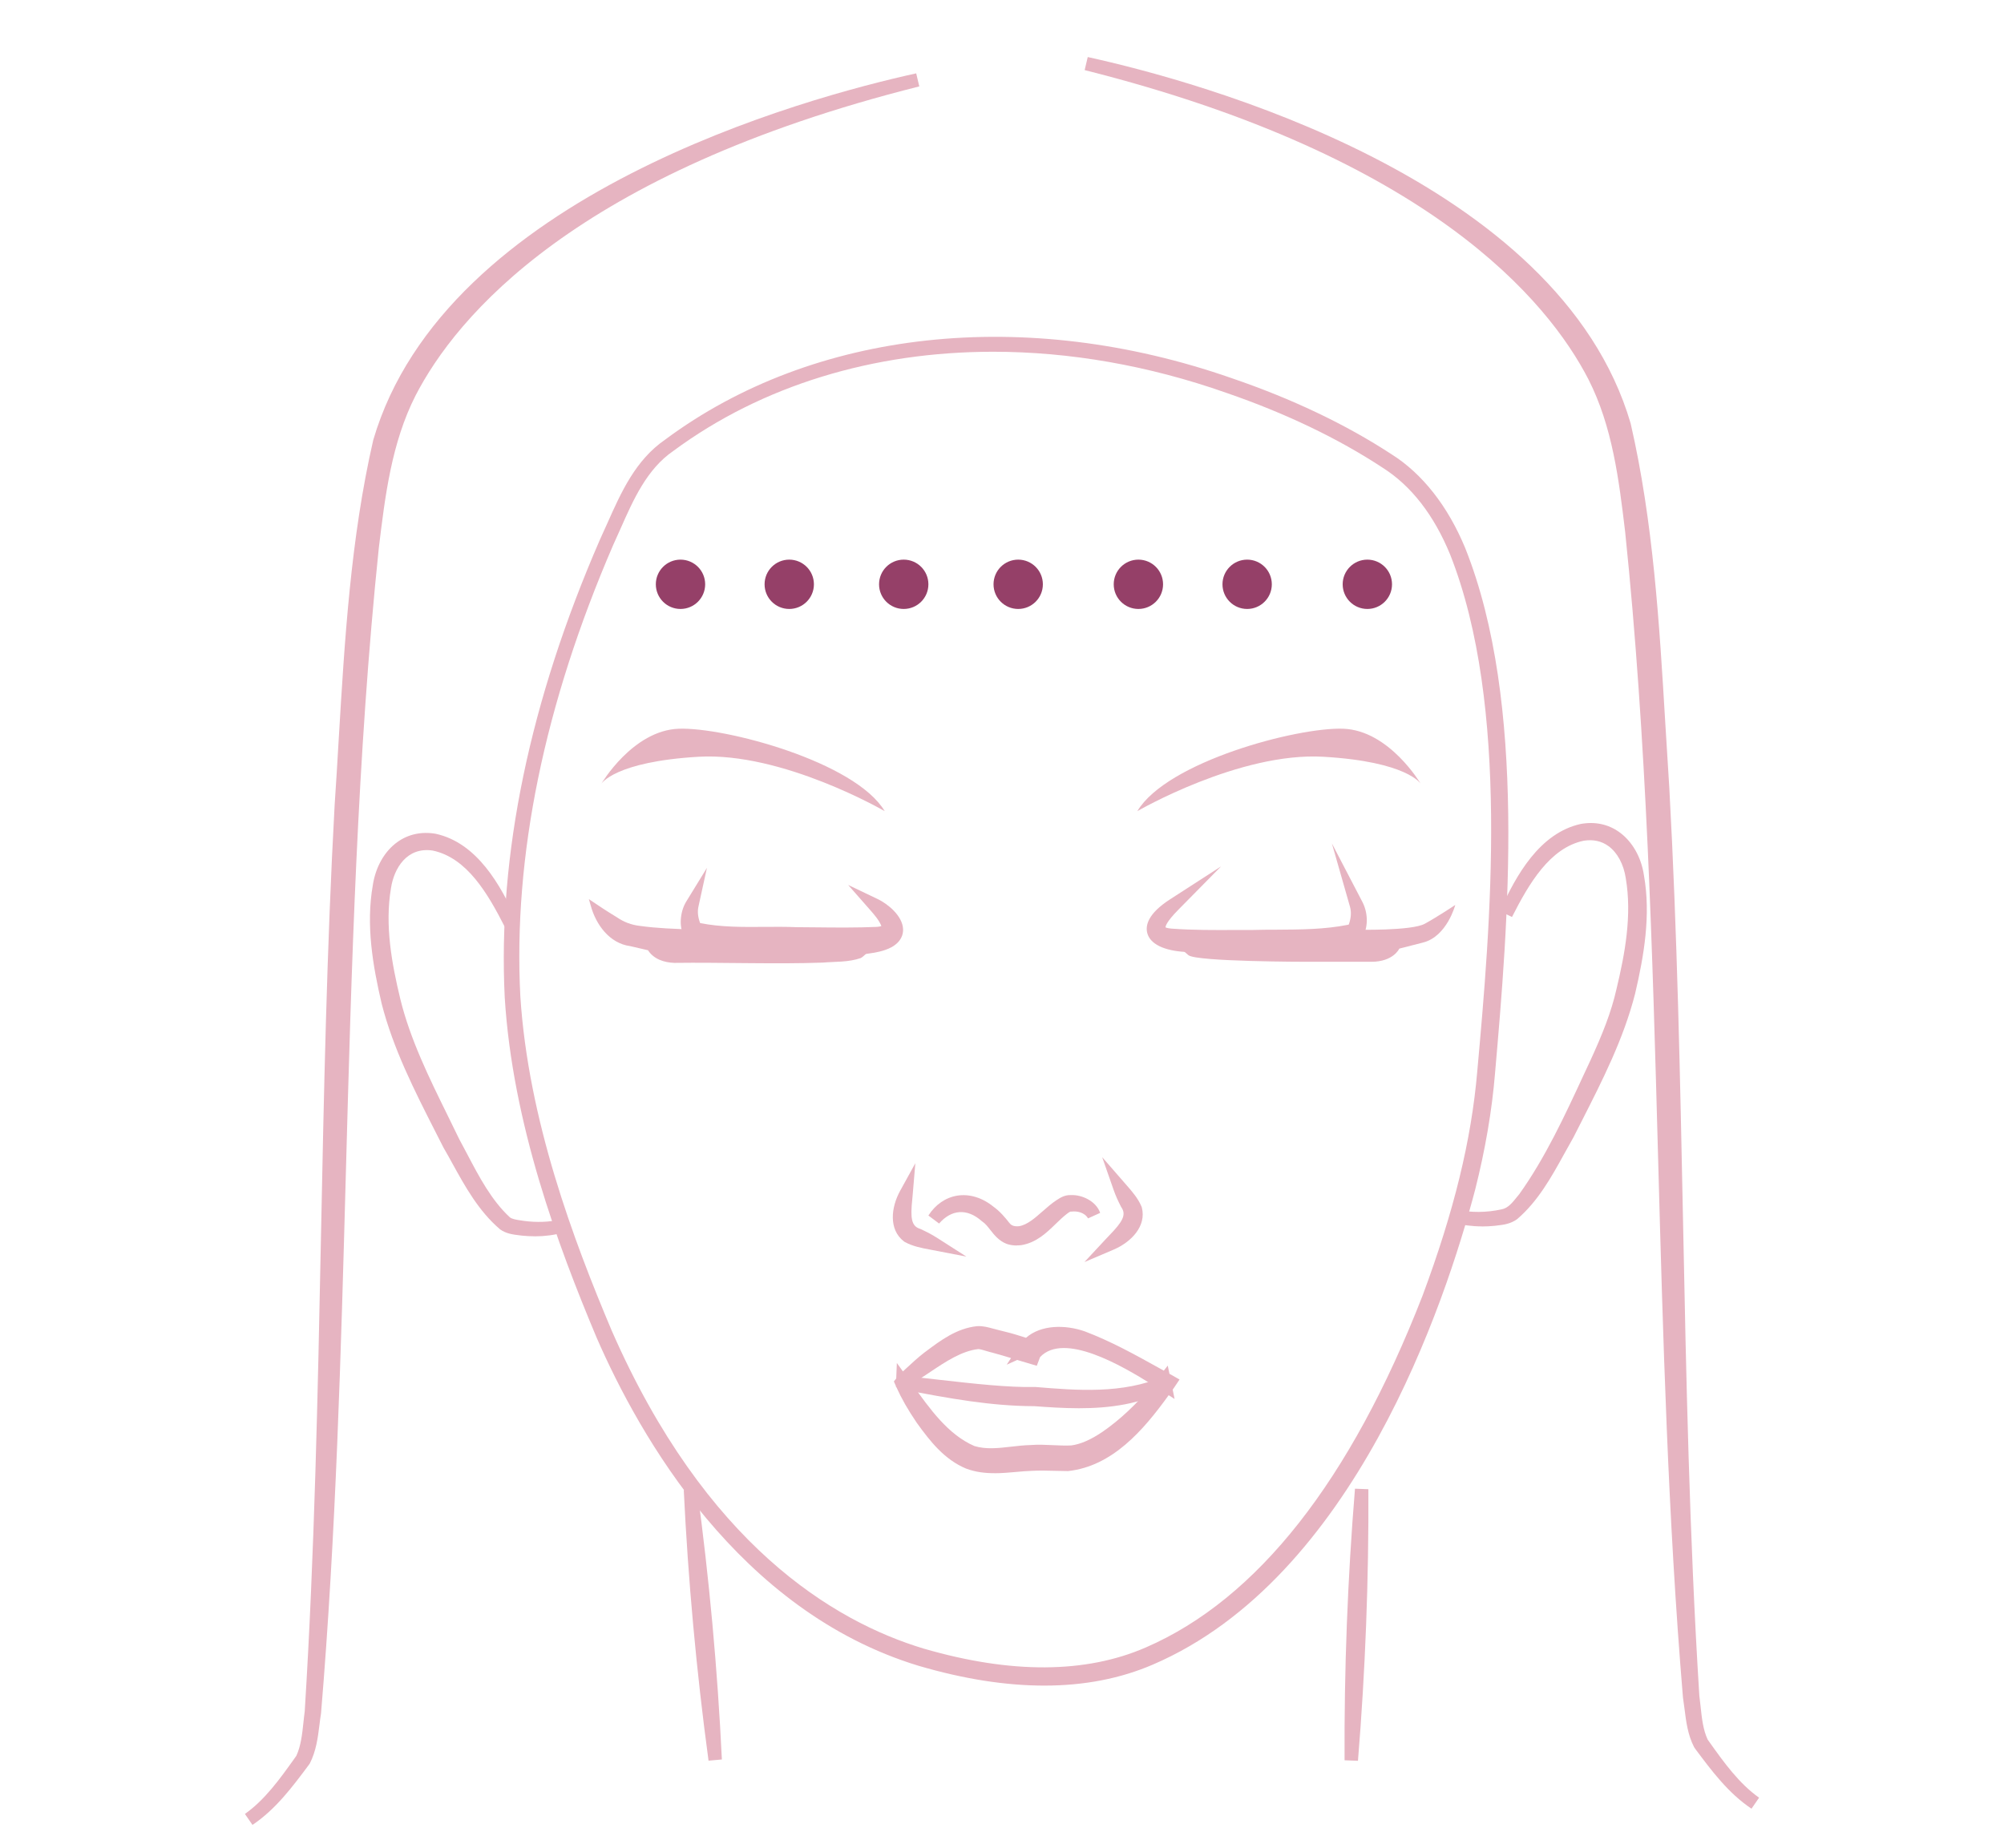 <svg viewBox="0 0 350.12 323.01" xmlns="http://www.w3.org/2000/svg" data-name="Layer 8" id="Layer_8">
  <defs>
    <style>
      .cls-1 {
        fill: #954068;
      }

      .cls-1, .cls-2 {
        stroke-width: 0px;
      }

      .cls-2 {
        fill: #e6b4c1;
      }
    </style>
  </defs>
  <g>
    <path d="M182.45,294.57c-6.76,0-14.09-1.15-21.96-3.46-31.41-9.54-48.74-40.06-56.28-57.41-6.75-16.08-14.67-37.36-16.03-59.41-1.22-24.9,4.38-51.82,16.65-80.02.44-.95.86-1.89,1.28-2.83,2.42-5.44,4.93-11.06,10.11-14.62,25.95-19.29,62.94-23.31,98.95-10.74,10.52,3.59,19.92,8.06,27.92,13.29,5.41,3.4,9.87,9.08,12.9,16.41,10.84,27.13,7.45,66.02,5.21,91.76-.53,6.49-1.7,13.34-3.47,20.35-5.24,19.93-21.21,67.9-56.27,82.99-5.69,2.46-12.04,3.69-19.01,3.69ZM173.52,61.47c-20.87,0-40.38,5.87-55.86,17.32l-.03.02c-4.62,3.18-6.96,8.48-9.23,13.61-.43.96-.85,1.92-1.29,2.87-12.02,27.83-17.47,54.37-16.2,78.84,1.39,21.59,9.27,42.56,15.97,58.42,16.34,37.28,38.67,50.79,54.52,55.56,15.25,4.43,28.3,4.36,38.79-.21,19.5-8.46,35.76-29.15,48.35-61.49,5.48-14.71,8.52-27.15,9.55-39.14,2.29-25.44,5.74-63.89-4.75-90.4-2.83-6.88-6.79-11.98-11.77-15.13-7.81-5.14-16.99-9.53-27.29-13.08-13.68-4.82-27.49-7.19-40.76-7.19Z" class="cls-2"></path>
    <path d="M139.07,167.41c-4.29-.02-8.14-.3-11.76-.84-.49-.1-.94-.18-1.39-.25-2.05-.35-4.37-.75-6.14-2.32l-.16-.14-.1-.19c-1.02-1.95-.59-4.55.37-6.11l3.62-5.9-1.48,6.76c-.2.9-.1,1.85.29,2.89,3.61.73,7.47.7,11.21.67,1.84-.01,3.75-.03,5.61.05,1.12,0,2.28.02,3.45.03,3.5.04,7.12.07,10.61-.08.32-.02.6-.08.79-.14-.39-1.03-1.26-2.01-2.03-2.89l-3.78-4.3,5.17,2.47c1.74.83,4.35,2.92,4.43,5.27.03.9-.3,2.17-2.02,3.14-1.42.75-2.93.96-4.27,1.15l-.65.09c-4.25.55-8.32.64-11.75.66ZM127.63,164.24s.06.01.09.02c3.45.52,7.19.78,11.36.81,3.35-.01,7.33-.1,11.42-.63l.43-.06c-2.81.06-5.63.04-8.37,0-1.16-.01-2.32-.02-3.48-.03-1.85-.07-3.73-.06-5.54-.05-1.95.02-3.93.03-5.91-.06Z" class="cls-2"></path>
    <g>
      <path d="M120.88,162.47s-9.64.23-11.94-1.04c-2.3-1.27-5.32-3.28-5.32-3.28,0,0,1.44,5.49,5.61,6.56l4.17,1.07s1.01,2.3,4.89,2.3h11.22s19.28,0,20.72-1.15,2.59-2.73,2.59-2.73c0,0-24.78.38-29.88-.67l-2.07-1.06Z" class="cls-2"></path>
      <path d="M120.87,162.52c-3.99.1-8.22.54-12.08-.74-1.85-1-3.66-2.13-5.42-3.27l.66-.47c.94,3.01,2.9,5.97,6.23,6.54,0,0,3.21.89,3.21.89l.14.04c.32.73,1.01,1.35,1.79,1.73,2.34,1.08,5.07.51,7.58.68,8.6-.08,17.28-.12,25.82-1.1.52-.12.95-.12,1.26-.42.86-.74,1.65-1.62,2.32-2.52l.44.85c-9.97-.01-20.02.38-29.91-1.08,0,0-.02,0-.02,0h-.01s-2.02-1.13-2.02-1.13h0ZM120.9,162.42l2.12.99c2.27.27,4.97.31,7.4.35,4.78.06,17.48-.05,22.41-.1h1.1c-.89,1.17-1.82,2.35-2.94,3.31-.21.19-.31.29-.59.45-2.18.76-4.41.61-6.64.8-8.07.3-17.86-.06-25.96.05-1.73-.06-3.67-.63-4.68-2.36l.21.18-3.24-.75c-3.6-.48-5.98-3.76-6.88-7.07,0,0-.33-1.14-.33-1.14,1.58,1.07,3.2,2.15,4.83,3.13,1.31.89,2.55,1.37,4.1,1.55,3.02.42,6.05.52,9.11.62h0Z" class="cls-2"></path>
    </g>
    <path d="M218.15,166.9c-3.62,0-7.29-.18-11.01-.54-3.79-.21-6.19-1.38-6.7-3.3-.34-1.3.07-3.37,3.97-5.89l8.92-5.76-7.45,7.56c-2.17,2.2-2.26,2.95-2.25,3.1.01,0,.28.15,1.04.21,3.73.28,7.6.26,11.34.24.93,0,1.86,0,2.78,0,1.39-.04,2.82-.05,4.26-.05,4.15-.02,8.43-.05,12.46-.86.05-.02.1-.03.14-.05.4-1.13.47-2.17.21-3.09l-3.16-11.07,5.32,10.21c.96,1.84,1.03,4.14.19,5.87l-.11.23-.2.16c-1.74,1.43-3.97,1.77-5.93,2.06-.48.07-.95.14-1.41.23-4.05.5-8.2.74-12.43.74Z" class="cls-2"></path>
    <path d="M236.99,162.47s9.64.23,11.94-1.04c2.3-1.27,5.32-3.28,5.32-3.28,0,0-1.44,5.49-5.61,6.56l-4.17,1.07s-1.01,2.3-4.89,2.3c-3.89,0-11.22,0-11.22,0,0,0-19.28,0-20.72-1.15-1.44-1.15-2.59-2.73-2.59-2.73,0,0,24.78.38,29.88-.67l2.07-1.06Z" class="cls-2"></path>
    <path d="M154.56,141.75s-17.84-10.36-32.52-9.5c-14.68.86-16.98,4.72-16.98,4.72,0,0,5.47-9.33,13.53-9.62,8.06-.29,30.79,5.76,35.97,14.39Z" class="cls-2"></path>
    <path d="M198.71,141.75s17.84-10.36,32.52-9.5c14.68.86,16.98,4.72,16.98,4.72,0,0-5.47-9.33-13.53-9.62-8.06-.29-30.79,5.76-35.97,14.39Z" class="cls-2"></path>
    <path d="M93.4,216.05c-.71,0-1.43-.04-2.16-.11l-.49-.06c-1.08-.13-2.3-.27-3.38-1.04-3.75-3.2-6.08-7.44-8.34-11.53-.51-.93-1.02-1.86-1.55-2.76-.51-1-.99-1.95-1.47-2.89-3.6-7.08-7.32-14.4-9.33-22.26-1.54-6.62-2.78-13.7-1.54-20.75.49-3.16,2.05-5.9,4.29-7.5,1.91-1.37,4.23-1.87,6.7-1.44,7.23,1.59,11.37,8.99,14.17,15.26l-2.11,1.01c-2.95-5.79-6.59-12.08-12.6-13.34-4.51-.67-6.75,3.11-7.28,6.56-1.1,6.49.13,13.16,1.63,19.4,1.73,7.03,5.01,13.71,8.19,20.17.71,1.45,1.42,2.89,2.12,4.34.45.82.91,1.7,1.38,2.59,2.08,3.96,4.23,8.06,7.45,11.04.42.32,1.17.43,1.98.55l.54.08c2.18.28,4.29.21,6.24-.23l.56,2.27c-1.58.43-3.25.65-4.99.65Z" class="cls-2"></path>
    <path d="M258.93,214.32c-1.75,0-3.41-.22-4.98-.65l.56-2.27c2.5.54,5.21.52,7.84-.06,1.1-.2,1.88-1.16,2.7-2.19l.38-.46c4.53-6.33,7.94-13.69,11.23-20.8l1.25-2.68c2.04-4.46,3.58-8.27,4.5-12.34,1.5-6.25,2.73-12.91,1.63-19.39-.37-2.44-1.46-4.47-3-5.6-1.22-.9-2.68-1.22-4.34-.96-5.94,1.24-9.59,7.53-12.54,13.33l-2.11-1.01c2.8-6.27,6.94-13.66,14.12-15.25,2.51-.45,4.83.05,6.75,1.44,2.25,1.62,3.82,4.36,4.29,7.52,1.24,7.02,0,14.1-1.54,20.7-2.01,7.89-5.74,15.21-9.34,22.29-.48.95-.96,1.89-1.44,2.83-.55.96-1.06,1.88-1.57,2.81-2.26,4.1-4.6,8.34-8.27,11.48-1.15.83-2.37.98-3.45,1.1l-.47.06c-.75.07-1.48.11-2.2.11Z" class="cls-2"></path>
    <path d="M177.65,217.66c-.63,0-1.2-.09-1.77-.28-1.38-.54-2.17-1.56-2.87-2.45-.45-.57-.87-1.12-1.38-1.45l-.13-.1c-1.24-1.1-2.58-1.64-3.87-1.55-1.27.08-2.5.77-3.56,1.99l-1.87-1.4c1.22-1.91,3.01-3.14,5.02-3.47,2.14-.35,4.4.34,6.35,1.93,1.09.77,2.05,1.9,2.75,2.8.26.35.67.71,1.71.61,1.44-.24,2.75-1.4,4.13-2.61.78-.69,1.59-1.4,2.47-1.97.6-.39,1.37-.9,2.47-.86,1.9-.09,4.4,1.04,5.11,3.11l-2.12.96c-.6-1.05-1.91-1.3-2.85-1.19h-.1s-.1,0-.1,0c-.01,0-.19.04-.67.42-.67.52-1.28,1.11-1.93,1.74-1.59,1.54-3.38,3.28-6.02,3.71-.27.03-.52.04-.77.04Z" class="cls-2"></path>
    <path d="M168.8,219.59l-6.39-1.23c-1.45-.27-2.96-.56-4.34-1.32l-.15-.1c-2.68-2.06-2.26-5.93-.65-8.85l2.65-4.81-.46,5.47c-.02.28-.05.57-.08.87-.32,3.16-.2,4.65,1.37,5.13l.15.06c1.11.52,2,.99,2.78,1.49l5.13,3.28Z" class="cls-2"></path>
    <path d="M189.49,220.52l3.74-4.02c.19-.2.39-.42.6-.63,2.2-2.28,3.02-3.53,2.09-4.88l-.08-.13c-.56-1.09-.96-2.01-1.27-2.89l-2.01-5.75,4.28,4.92c.97,1.11,1.97,2.25,2.59,3.71l.06.17c.84,3.28-1.88,6.06-4.95,7.37l-5.05,2.15Z" class="cls-2"></path>
    <path d="M173.71,257.45c-1.64,0-3.29-.19-4.94-.81-3.76-1.58-6.22-4.69-8.61-8.01-1.54-2.27-2.64-4.19-3.55-6.21l-.08-.04v-.14c-.02-.06-.05-.12-.08-.18l-.28-.64.41-.52.11-2.71,1.06,1.48s.04-.04.06-.06l.41-.38c1.05-.97,2.14-1.98,3.25-2.84l.35-.26c2.5-1.87,5.32-4,8.87-4.37,1.04-.07,1.96.2,2.78.42.3.08.6.17.88.23.41.11.76.19,1.11.28.68.17,1.37.34,2.04.55l1.75.55c2.64-2.31,6.87-2.31,10.28-1.12,4.54,1.72,8.78,4.07,12.88,6.35l.92.51.69-.88.29,1.43,1.77,1-.98,1.46c-.07.1-.15.21-.22.31l.33,1.63-1.03-.66c-4.45,6.18-9.86,12.42-17.57,13.26h-.13c-.69,0-1.4-.02-2.12-.04-1.36-.04-2.77-.07-4.07,0-.94.03-1.86.11-2.83.2-1.23.11-2.49.22-3.75.22ZM170.22,252.7c2.04.62,4.16.38,6.41.12,1.12-.13,2.27-.26,3.47-.29,1.27-.1,2.58-.04,3.85.02,1.11.05,2.16.1,3.2.05,1.6-.2,3.43-.99,5.51-2.41,3-2.07,5.92-4.82,8.71-8.17-5.4-3.4-15.48-9.27-19.65-4.87-.05.13-.11.3-.2.52l-.38,1.01-1.85-.55c-.52-.15-1.05-.31-1.57-.47l-1.84.83.76-1.16c-1.09-.33-2.18-.66-3.28-.95-.22-.04-.57-.15-.95-.26-.43-.13-1.22-.37-1.49-.36-2.88.32-5.68,2.18-8.38,3.99-.57.38-1.13.75-1.68,1.11-.2.15-.54.39-.89.64-.2.14-.4.28-.59.42h.01c3.08,4.33,6.27,8.8,10.84,10.78Z" class="cls-2"></path>
    <path d="M188.52,246.1c-2.78,0-5.44-.19-7.79-.36-7.49-.02-14.69-1.3-23.32-2.98l.33-2.31c2.03.18,4.3.44,6.66.71,5.49.62,11.7,1.33,16.45,1.23h.06s.06,0,.06,0c7.12.59,15.18,1.26,22.34-1.85l1.04,2.09c-4.92,2.79-10.59,3.47-15.82,3.47Z" class="cls-2"></path>
    <path d="M123.79,307.69c-2.12-15.64-3.57-31.55-4.33-47.29l2.33-.21c2.12,15.63,3.57,31.54,4.33,47.29l-2.33.21Z" class="cls-2"></path>
    <path d="M237.25,307.71l-2.34-.09c-.08-15.77.53-31.74,1.82-47.46l2.34.09c.08,15.77-.53,31.74-1.82,47.46Z" class="cls-2"></path>
    <path d="M44.12,318.93l-1.33-1.93c3.5-2.48,6.11-6.13,8.63-9.66l.36-.51c.79-1.72,1.02-3.79,1.23-5.79.07-.67.14-1.33.23-1.98,1.72-27.58,2.29-55.78,2.84-83.04.5-24.72,1.01-50.29,2.39-75.41.26-3.82.49-7.64.71-11.46,1.03-17.26,2.09-35.11,6.03-52.25,12.56-42.88,75.79-59.89,94.86-64.08l.54,2.28c-60.12,15.1-80.94,40.32-88,54.01-4.22,8.3-5.34,17.65-6.43,26.68-3.77,36.33-4.78,73.5-5.76,109.45-.84,30.89-1.71,62.83-4.33,94.15-.12.74-.2,1.41-.28,2.07-.28,2.24-.58,4.56-1.68,6.71l-.21.3c-2.83,3.8-5.76,7.73-9.82,10.45Z" class="cls-2"></path>
    <path d="M306,316.08c-4.04-2.71-6.96-6.62-9.78-10.4l-.24-.35c-1.11-2.15-1.4-4.47-1.68-6.72-.08-.66-.17-1.33-.27-1.98-2.63-31.41-3.5-63.35-4.34-94.24-.98-35.94-1.99-73.11-5.76-109.46-1.08-9.02-2.2-18.36-6.43-26.67-7.06-13.68-27.88-38.89-88-54.01l.54-2.28c19.08,4.19,82.3,21.2,94.85,64.02,3.96,17.21,5.02,35.05,6.05,52.31.23,3.83.46,7.65.71,11.46,1.38,25.13,1.89,50.7,2.39,75.42.55,27.27,1.11,55.47,2.85,83.13.08.57.15,1.23.22,1.9.22,2.09.44,4.07,1.23,5.78l.33.47c2.53,3.55,5.15,7.21,8.66,9.7l-1.33,1.93Z" class="cls-2"></path>
  </g>
  <circle r="4.31" cy="102.11" cx="157.89" class="cls-1"></circle>
  <circle r="4.31" cy="102.11" cx="137.89" class="cls-1"></circle>
  <circle r="4.31" cy="102.11" cx="118.89" class="cls-1"></circle>
  <circle r="4.31" cy="102.11" cx="177.89" class="cls-1"></circle>
  <circle r="4.31" cy="102.11" cx="198.89" class="cls-1"></circle>
  <circle r="4.31" cy="102.11" cx="217.89" class="cls-1"></circle>
  <circle r="4.31" cy="102.11" cx="238.89" class="cls-1"></circle>
</svg>
